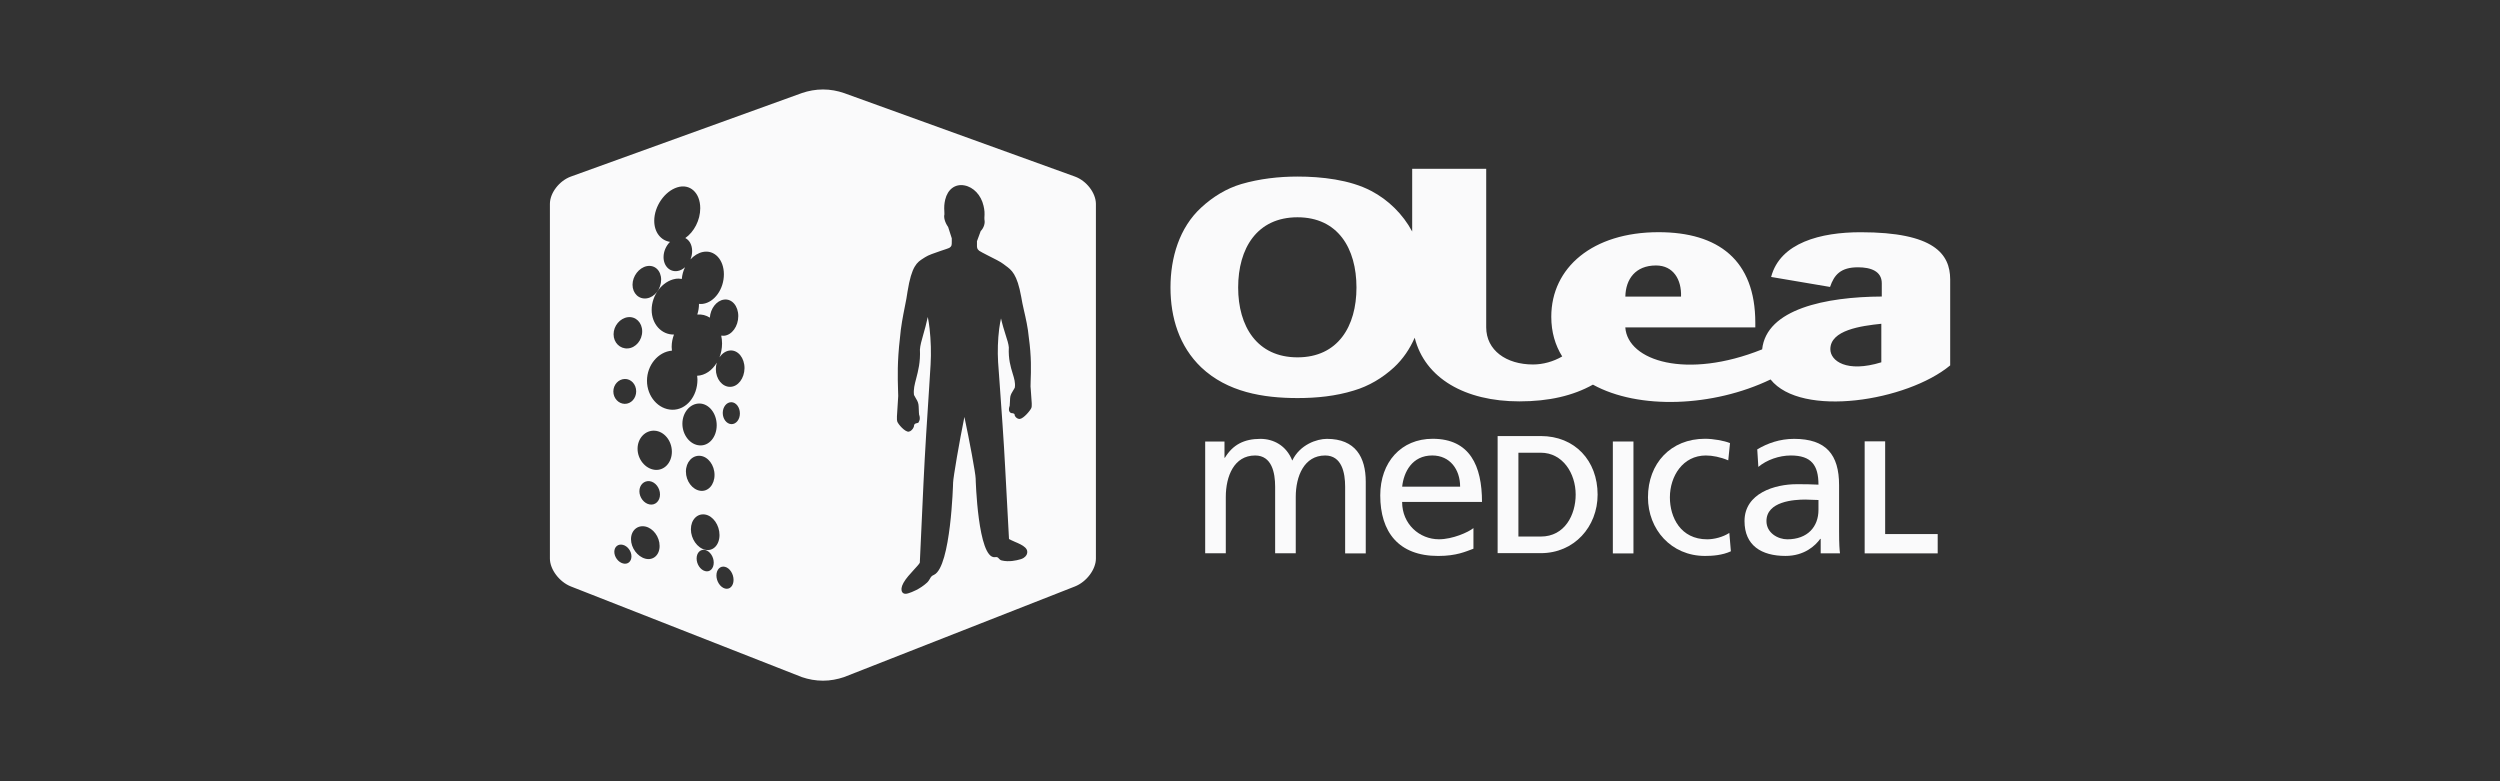 <svg width="160" height="50" viewBox="0 0 160 50" fill="none" xmlns="http://www.w3.org/2000/svg">
<rect x="0" y="0" width="160" height="50" fill="#333333" stroke="none"/>
<g clip-path="url(#clip0_323_4889)">
<path d="M120.405 23.188C118.183 23.872 117.142 23.097 117.142 22.348C117.142 21.127 119.101 20.857 120.405 20.721V23.188ZM83.039 22.87C80.451 22.87 79.242 20.886 79.242 18.401C79.242 15.894 80.448 13.906 83.039 13.906C85.626 13.906 86.814 15.894 86.814 18.401C86.814 20.886 85.63 22.87 83.039 22.87ZM105.985 16.99C107.096 16.99 107.626 17.896 107.586 18.982H104.022C104.044 17.86 104.673 16.99 105.985 16.99ZM119.079 14.863C116.543 14.863 113.93 15.521 113.352 17.725L117.123 18.364C117.387 17.59 117.8 17.107 118.911 17.107C119.733 17.107 120.434 17.356 120.434 18.13V18.978C116.846 18.997 113.049 19.775 112.778 22.359C107.944 24.299 104.172 23.104 104.019 20.952H112.34V20.659C112.34 16.639 109.964 14.86 106.146 14.86C101.939 14.86 99.282 17.118 99.282 20.272C99.282 21.255 99.535 22.099 99.981 22.812C99.418 23.141 98.753 23.327 98.113 23.327C96.399 23.327 95.117 22.417 95.117 20.948V10.803H90.38V14.816C89.788 13.712 88.853 12.791 87.76 12.221C86.397 11.498 84.552 11.3 83.05 11.3C81.844 11.3 80.616 11.439 79.446 11.779C78.493 12.06 77.615 12.601 76.877 13.285C75.478 14.567 74.911 16.493 74.911 18.397C74.911 20.341 75.478 22.169 76.877 23.51C78.551 25.092 80.828 25.476 83.05 25.476C84.255 25.476 85.483 25.355 86.649 24.993C87.603 24.712 88.48 24.189 89.218 23.51C89.799 22.969 90.231 22.322 90.541 21.613C91.192 24.208 93.764 25.688 97.24 25.688C99.133 25.688 100.675 25.326 101.947 24.617C104.874 26.232 109.639 26.049 113.316 24.285C115.285 26.755 122.053 25.673 124.812 23.385V17.878C124.805 16.256 123.789 14.863 119.079 14.863Z" fill="#FAFAFB"/>
<path d="M77.132 28.256H78.367V29.293H78.396C78.901 28.464 79.617 28.087 80.669 28.087C81.495 28.087 82.325 28.508 82.705 29.476C83.195 28.453 84.276 28.087 84.923 28.087C86.75 28.087 87.408 29.264 87.408 30.825V35.418H86.089V31.146C86.089 30.262 85.877 29.151 84.81 29.151C83.465 29.151 82.928 30.474 82.928 31.804V35.411H81.609V31.146C81.609 30.262 81.4 29.151 80.329 29.151C78.981 29.151 78.451 30.474 78.451 31.804V35.411H77.132V28.256Z" fill="#FAFAFB"/>
<path d="M93.448 31.145C93.448 30.052 92.802 29.15 91.665 29.15C90.371 29.15 89.838 30.217 89.739 31.145H93.448ZM94.303 35.117C93.799 35.3 93.222 35.581 92.041 35.581C89.502 35.581 88.336 34.039 88.336 31.704C88.336 29.581 89.67 28.082 91.691 28.082C94.077 28.082 94.848 29.822 94.848 32.124H89.736C89.736 33.546 90.847 34.514 92.096 34.514C92.966 34.514 93.978 34.061 94.3 33.798V35.117H94.303Z" fill="#FAFAFB"/>
<path d="M97.178 34.339H98.61C100.156 34.339 100.843 32.935 100.843 31.656C100.843 30.293 100.014 28.974 98.61 28.974H97.178V34.339ZM95.848 27.907H98.61C100.788 27.907 102.247 29.478 102.247 31.656C102.247 33.706 100.756 35.402 98.61 35.402H95.848V27.907Z" fill="#FAFAFB"/>
<path d="M104.541 28.256H103.222V35.419H104.541V28.256Z" fill="#FAFAFB"/>
<path d="M110.608 29.462C110.104 29.25 109.596 29.151 109.175 29.151C107.703 29.151 106.873 30.474 106.873 31.834C106.873 33.113 107.56 34.516 109.259 34.516C109.709 34.516 110.268 34.373 110.677 34.107L110.776 35.283C110.228 35.536 109.596 35.58 109.121 35.58C106.957 35.58 105.47 33.884 105.47 31.83C105.47 29.652 106.932 28.081 109.121 28.081C109.654 28.081 110.341 28.205 110.721 28.358L110.608 29.462Z" fill="#FAFAFB"/>
<path d="M116.382 32.001C116.101 32.001 115.819 31.972 115.538 31.972C114.821 31.972 113.053 32.085 113.053 33.35C113.053 34.106 113.784 34.516 114.387 34.516C115.695 34.516 116.382 33.701 116.382 32.634V32.001ZM112.464 28.76C113.126 28.365 113.911 28.087 114.821 28.087C116.872 28.087 117.701 29.096 117.701 31.048V34.011C117.701 34.83 117.73 35.206 117.76 35.415H116.524V34.486H116.495C116.184 34.921 115.483 35.579 114.273 35.579C112.727 35.579 111.649 34.907 111.649 33.35C111.649 31.552 113.615 30.989 114.979 30.989C115.498 30.989 115.863 30.989 116.382 31.018C116.382 29.779 115.932 29.151 114.613 29.151C113.868 29.151 113.067 29.432 112.534 29.882L112.464 28.76Z" fill="#FAFAFB"/>
<path d="M119.338 28.246H120.65V34.18H124.012V35.416H119.338V28.246Z" fill="#FAFAFB"/>
<path d="M68.793 11.299L54.018 5.956C53.594 5.81 53.145 5.726 52.673 5.726C52.202 5.726 51.742 5.81 51.321 5.956L36.539 11.299C35.797 11.566 35.194 12.348 35.194 13.046V35.747C35.194 36.442 35.797 37.242 36.539 37.534L51.318 43.334C51.742 43.48 52.202 43.564 52.673 43.564C53.145 43.564 53.594 43.476 54.018 43.334L68.793 37.534C69.535 37.242 70.138 36.442 70.138 35.747V13.046C70.134 12.348 69.535 11.566 68.793 11.299ZM41.396 17.033C41.904 16.931 42.313 17.318 42.313 17.899C42.313 18.48 41.904 19.017 41.396 19.094C40.892 19.171 40.482 18.78 40.482 18.224C40.482 17.672 40.892 17.135 41.396 17.033ZM40.183 20.3C40.687 20.238 41.1 20.643 41.1 21.206C41.1 21.773 40.687 22.262 40.183 22.299C39.678 22.335 39.269 21.93 39.269 21.393C39.269 20.855 39.678 20.366 40.183 20.3ZM39.985 24.254C40.387 24.243 40.716 24.598 40.716 25.047C40.716 25.493 40.387 25.851 39.985 25.847C39.58 25.84 39.254 25.485 39.254 25.054C39.254 24.623 39.58 24.265 39.985 24.254ZM39.865 36.058C39.561 35.974 39.316 35.641 39.316 35.316C39.316 34.994 39.561 34.793 39.865 34.87C40.168 34.947 40.413 35.276 40.413 35.608C40.413 35.945 40.168 36.146 39.865 36.058ZM41.301 35.755C40.797 35.623 40.384 35.064 40.384 34.508C40.384 33.953 40.797 33.591 41.301 33.697C41.805 33.803 42.215 34.362 42.215 34.94C42.218 35.521 41.805 35.886 41.301 35.755ZM41.582 32.286C41.217 32.224 40.921 31.841 40.921 31.439C40.921 31.037 41.217 30.748 41.582 30.795C41.944 30.847 42.24 31.227 42.24 31.647C42.24 32.06 41.944 32.349 41.582 32.286ZM41.9 30.068C41.294 29.995 40.804 29.389 40.804 28.72C40.804 28.047 41.297 27.528 41.9 27.565C42.503 27.602 43 28.204 43 28.913C42.997 29.622 42.503 30.138 41.9 30.068ZM43.673 27.119C43.673 26.399 44.166 25.818 44.769 25.825C45.376 25.833 45.869 26.458 45.869 27.214C45.869 27.974 45.376 28.552 44.769 28.504C44.166 28.464 43.673 27.839 43.673 27.119ZM44.813 29.173C45.317 29.22 45.73 29.769 45.73 30.397C45.73 31.026 45.317 31.483 44.813 31.409C44.309 31.336 43.899 30.788 43.899 30.185C43.895 29.578 44.309 29.125 44.813 29.173ZM45.131 36.551C44.827 36.474 44.583 36.113 44.583 35.743C44.583 35.374 44.827 35.133 45.131 35.199C45.434 35.269 45.679 35.63 45.679 36.007C45.679 36.387 45.434 36.632 45.131 36.551ZM45.131 35.184C44.626 35.071 44.217 34.483 44.217 33.873C44.217 33.266 44.626 32.842 45.131 32.93C45.635 33.017 46.048 33.606 46.048 34.242C46.048 34.877 45.635 35.301 45.131 35.184ZM46.399 37.666C46.096 37.582 45.851 37.209 45.851 36.829C45.851 36.449 46.096 36.2 46.399 36.277C46.702 36.35 46.947 36.727 46.947 37.114C46.947 37.501 46.699 37.75 46.399 37.666ZM46.804 27.145C46.501 27.13 46.256 26.812 46.256 26.428C46.256 26.045 46.501 25.738 46.804 25.741C47.108 25.745 47.353 26.067 47.353 26.458C47.356 26.849 47.108 27.156 46.804 27.145ZM46.728 24.758C46.223 24.762 45.814 24.254 45.814 23.622C45.814 23.476 45.836 23.34 45.876 23.209C45.584 23.699 45.131 24.027 44.615 24.049C44.623 24.13 44.637 24.21 44.637 24.294C44.637 25.38 43.914 26.242 43.022 26.224C42.13 26.206 41.407 25.369 41.407 24.367C41.407 23.37 42.12 22.515 43.004 22.441C42.997 22.365 42.986 22.288 42.986 22.207C42.986 21.926 43.04 21.659 43.135 21.411C42.342 21.429 41.706 20.746 41.706 19.832C41.706 18.886 42.386 17.994 43.223 17.848C43.366 17.822 43.505 17.829 43.636 17.852C43.658 17.588 43.727 17.333 43.841 17.102C43.706 17.223 43.548 17.311 43.384 17.34C42.88 17.435 42.467 17.037 42.467 16.456C42.467 16.086 42.631 15.728 42.88 15.48C42.295 15.388 41.871 14.87 41.871 14.131C41.871 13.207 42.532 12.246 43.344 11.99C44.155 11.734 44.816 12.333 44.816 13.327C44.816 14.095 44.414 14.848 43.859 15.235C44.122 15.367 44.297 15.67 44.297 16.072C44.297 16.255 44.257 16.434 44.191 16.602C44.414 16.36 44.685 16.189 44.977 16.127C45.723 15.969 46.329 16.613 46.329 17.555C46.329 18.502 45.723 19.35 44.977 19.448C44.893 19.459 44.813 19.456 44.736 19.448C44.736 19.686 44.696 19.916 44.626 20.132C44.922 20.103 45.193 20.179 45.43 20.329C45.471 19.744 45.858 19.236 46.337 19.174C46.841 19.105 47.25 19.58 47.25 20.23C47.25 20.881 46.841 21.448 46.337 21.488C46.275 21.491 46.216 21.488 46.158 21.48C46.191 21.641 46.212 21.802 46.212 21.981C46.212 22.299 46.15 22.599 46.048 22.869C46.216 22.62 46.457 22.449 46.735 22.43C47.239 22.398 47.649 22.909 47.649 23.563C47.641 24.214 47.232 24.755 46.728 24.758ZM66.012 26.096C65.961 26.249 65.515 26.787 65.27 26.812L65.197 26.808C65.088 26.787 64.934 26.673 64.934 26.523C64.934 26.476 64.806 26.443 64.806 26.443C64.726 26.454 64.653 26.418 64.609 26.348C64.525 26.209 64.605 26.015 64.62 25.975C64.627 25.942 64.634 25.774 64.638 25.676C64.642 25.555 64.649 25.442 64.66 25.387C64.686 25.241 64.777 25.095 64.857 24.967C64.89 24.912 64.941 24.831 64.949 24.802C64.993 24.492 64.909 24.225 64.806 23.889C64.682 23.483 64.528 22.979 64.565 22.23C64.547 22.018 64.463 21.747 64.353 21.411C64.262 21.122 64.156 20.786 64.064 20.377C64.02 20.578 63.98 20.804 63.947 21.049C63.86 21.736 63.838 22.493 63.878 23.169C63.896 23.424 63.929 23.918 63.977 24.543C64.083 26.03 64.247 28.263 64.335 30.01C64.452 32.286 64.569 34.395 64.576 34.497C64.602 34.519 64.814 34.614 64.952 34.676C65.186 34.775 65.449 34.885 65.614 35.045C65.775 35.203 65.76 35.36 65.72 35.466C65.687 35.55 65.592 35.703 65.343 35.784L65.278 35.802C65.08 35.861 64.569 35.985 64.105 35.868C64.017 35.846 63.962 35.788 63.922 35.74C63.863 35.674 63.819 35.63 63.67 35.66C62.581 35.758 62.442 30.675 62.442 30.624C62.438 30.309 62.04 28.168 61.722 26.684C61.4 28.259 61.005 30.565 60.998 30.89C60.998 30.945 60.856 36.252 59.785 36.785C59.617 36.855 59.58 36.924 59.518 37.034C59.471 37.11 59.419 37.205 59.332 37.286C58.868 37.71 58.356 37.9 58.159 37.962L58.097 37.98C57.848 38.053 57.753 37.932 57.72 37.856C57.68 37.757 57.666 37.582 57.823 37.3C57.987 37.008 58.254 36.723 58.484 36.471C58.627 36.317 58.835 36.091 58.868 36.014C58.868 35.93 58.985 33.518 59.102 30.942C59.193 28.979 59.354 26.48 59.464 24.835C59.507 24.148 59.544 23.607 59.558 23.329C59.602 22.591 59.577 21.769 59.493 21.023C59.464 20.757 59.423 20.508 59.379 20.285C59.284 20.735 59.178 21.1 59.087 21.422C58.981 21.798 58.893 22.098 58.875 22.368C58.915 23.172 58.758 23.75 58.638 24.218C58.535 24.608 58.451 24.923 58.495 25.277C58.502 25.299 58.553 25.383 58.586 25.442C58.667 25.573 58.755 25.719 58.78 25.88C58.791 25.939 58.798 26.063 58.802 26.198C58.806 26.311 58.813 26.498 58.824 26.545C58.835 26.571 58.915 26.772 58.828 26.947L58.773 27.057L58.63 27.094C58.59 27.097 58.502 27.159 58.502 27.214C58.499 27.379 58.36 27.536 58.254 27.594L58.159 27.627C57.918 27.656 57.468 27.137 57.421 26.966C57.391 26.867 57.391 26.659 57.468 25.632C57.475 25.485 57.486 25.38 57.486 25.343L57.475 24.974C57.45 24.152 57.421 23.125 57.596 21.641C57.654 20.91 57.79 20.227 57.91 19.624C57.983 19.266 58.045 18.944 58.082 18.659C58.345 17.011 58.7 16.784 59.08 16.543C59.124 16.514 59.167 16.488 59.211 16.459C59.398 16.331 59.818 16.189 60.224 16.05C60.443 15.977 60.721 15.889 60.775 15.852C60.914 15.75 60.914 15.699 60.914 15.429V15.253C60.859 15.074 60.724 14.661 60.68 14.526C60.461 14.223 60.392 13.894 60.443 13.722C60.439 13.667 60.435 13.616 60.439 13.569C60.417 13.218 60.432 13.05 60.494 12.772C60.655 12.11 61.133 11.756 61.722 11.866C62.306 11.975 62.789 12.487 62.946 13.17C63.012 13.455 63.023 13.616 63.001 13.941C63.008 13.989 63.005 14.029 63.005 14.062C63.052 14.267 62.983 14.562 62.763 14.793C62.72 14.91 62.584 15.275 62.526 15.436C62.529 15.498 62.526 15.553 62.526 15.608C62.522 15.871 62.522 15.918 62.668 16.05C62.72 16.09 62.997 16.233 63.217 16.346C63.622 16.55 64.043 16.755 64.229 16.905C64.273 16.942 64.317 16.974 64.36 17.004C64.74 17.281 65.095 17.537 65.358 18.999C65.395 19.251 65.46 19.536 65.53 19.851C65.65 20.373 65.786 20.961 65.844 21.594C66.016 22.84 65.987 23.71 65.961 24.407L65.954 24.733C65.954 24.751 65.961 24.839 65.972 24.963C66.045 25.829 66.045 26.005 66.012 26.096Z" fill="#FAFAFB"/>
</g>
<defs>
<clipPath id="clip0_323_4889">
<rect width="90" height="39.079" fill="white" transform="translate(35 5.46)"/>
</clipPath>
</defs>
</svg>
